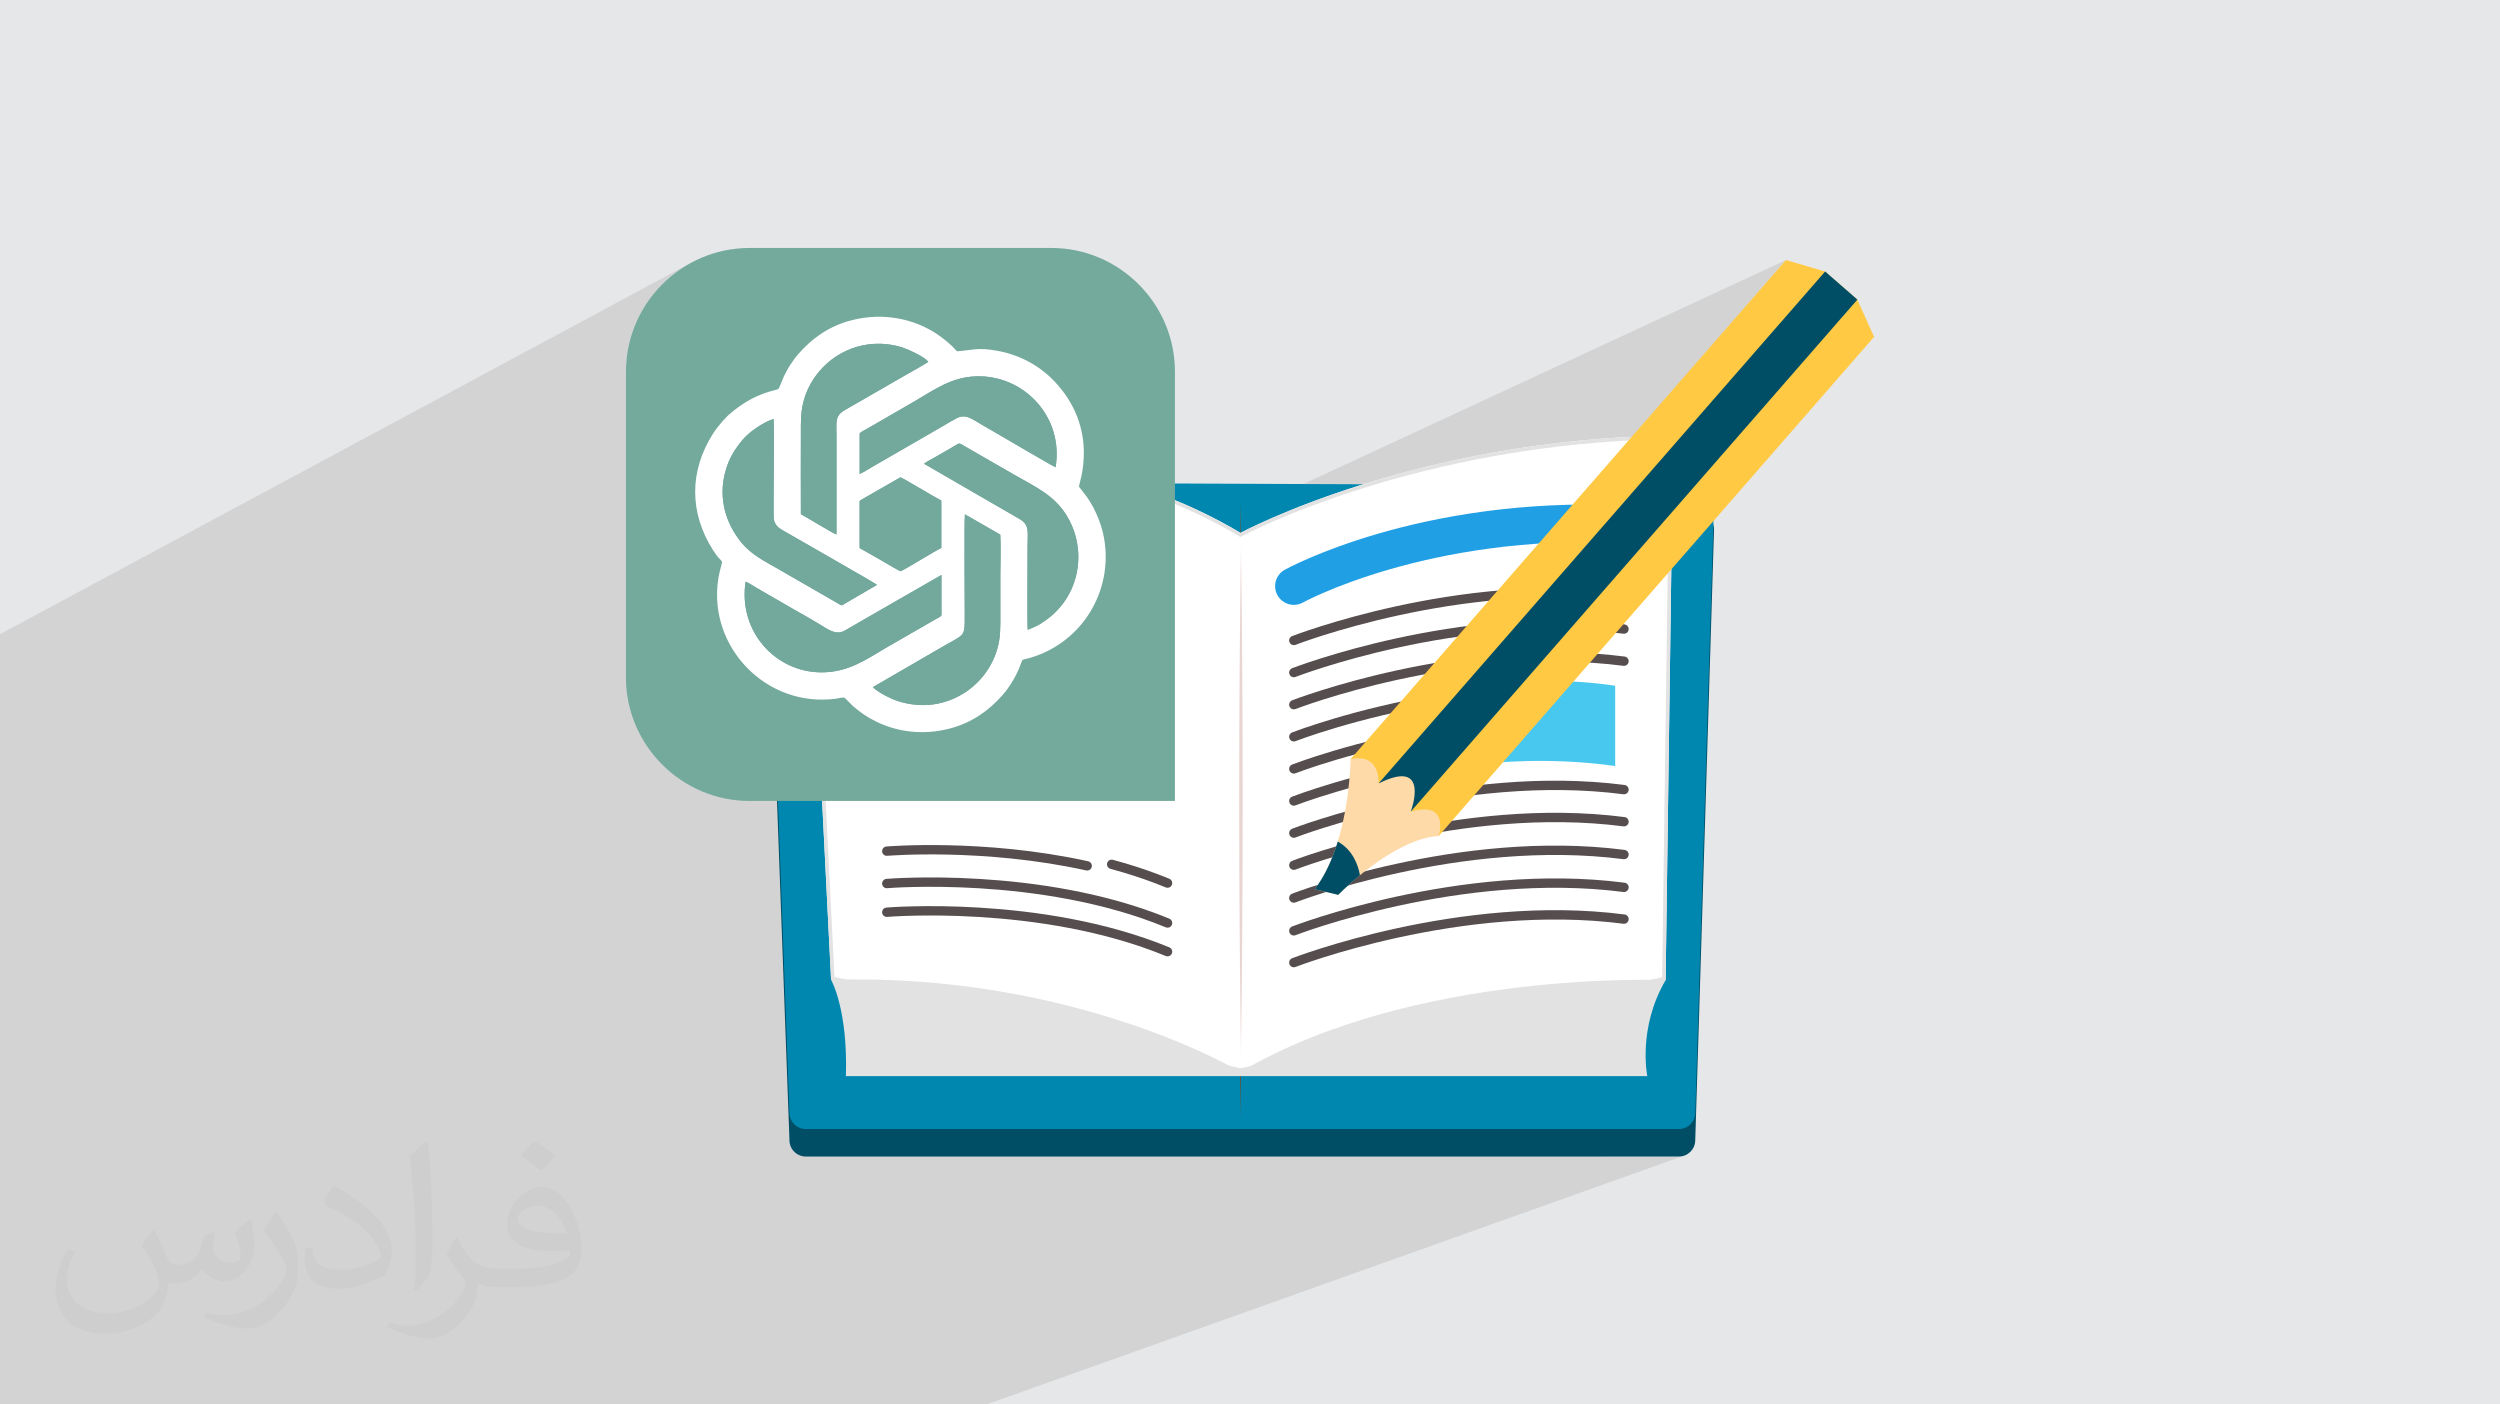 <?xml version="1.0" encoding="UTF-8"?>
<!DOCTYPE svg PUBLIC "-//W3C//DTD SVG 1.1//EN" "http://www.w3.org/Graphics/SVG/1.1/DTD/svg11.dtd">
<!-- Creator: CorelDRAW 2020 (64-Bit) -->
<svg xmlns="http://www.w3.org/2000/svg" xml:space="preserve" width="94.192mm" height="52.917mm" version="1.1" style="shape-rendering:geometricPrecision; text-rendering:geometricPrecision; image-rendering:optimizeQuality; fill-rule:evenodd; clip-rule:evenodd"
viewBox="0 0 9404.92 5283.66"
 xmlns:xlink="http://www.w3.org/1999/xlink"
 xmlns:xodm="http://www.corel.com/coreldraw/odm/2003">
 <defs>
  <style type="text/css">
   <![CDATA[
    .str1 {stroke:#209FE5;stroke-width:140.9;stroke-linecap:round;stroke-miterlimit:22.926}
    .str0 {stroke:#564E4E;stroke-width:35.23;stroke-linecap:round;stroke-miterlimit:22.926}
    .fil16 {fill:none}
    .fil9 {fill:none;fill-rule:nonzero}
    .fil15 {fill:#73A89D}
    .fil13 {fill:#74AA9C}
    .fil0 {fill:#E6E7E8}
    .fil14 {fill:white}
    .fil3 {fill:#004E66;fill-rule:nonzero}
    .fil4 {fill:#0087B0;fill-rule:nonzero}
    .fil10 {fill:#48C8EF;fill-rule:nonzero}
    .fil5 {fill:#724C27;fill-rule:nonzero}
    .fil7 {fill:#E2E2E2;fill-rule:nonzero}
    .fil8 {fill:#E8D4D1;fill-rule:nonzero}
    .fil11 {fill:#FFC943;fill-rule:nonzero}
    .fil12 {fill:#FFDAA9;fill-rule:nonzero}
    .fil6 {fill:white;fill-rule:nonzero}
    .fil2 {fill:#373435;fill-opacity:0.031}
    .fil1 {fill:#2B2A29;fill-opacity:0.102}
   ]]>
  </style>
 </defs>
 <g id="Layer_x0020_1">
  <polygon class="fil0" points="-0,0 9404.92,0 9404.92,5283.66 -0,5283.66 "/>
  <polygon class="fil1" points="6866.08,1021.38 6556.71,1163.83 6718.62,978.22 4667.13,1930.41 4666.65,1888.03 4158.39,2124.71 4158.99,2117.19 4159.59,2098.9 4159.35,2080.48 4158.26,2061.94 4156.31,2043.31 4153.46,2024.6 4151.25,2013.19 4148.6,2001.69 4145.54,1990.15 4142.1,1978.58 4138.28,1967.06 4134.1,1955.6 4129.59,1944.26 4124.76,1933.05 4119.61,1922.05 4114.19,1911.26 4108.5,1900.74 4102.56,1890.53 4096.39,1880.66 4090.01,1871.18 4083.43,1862.11 4076.67,1853.51 4058.91,1830.5 4059.02,1829.1 4059.57,1826.58 4060.49,1823 4061.72,1818.39 4063.19,1812.78 4064.83,1806.22 4066.59,1798.74 4068.4,1790.39 4070.21,1781.21 4071.95,1771.25 4073.54,1760.52 4074.94,1749.09 4076.09,1736.99 4076.91,1724.26 4077.35,1710.94 4077.33,1697.06 4076.81,1682.67 4075.71,1667.82 4073.98,1652.53 4071.56,1636.85 4068.36,1620.82 4064.35,1604.48 4059.44,1587.88 4053.6,1571.03 4046.73,1554.01 4038.81,1536.82 4029.73,1519.54 4019.45,1502.19 4007.92,1484.79 3995.06,1467.42 3980.81,1450.09 3965.12,1432.86 3954.47,1422.19 3943.4,1411.94 3931.91,1402.14 3920,1392.77 3907.7,1383.87 3895.02,1375.45 3881.99,1367.5 3868.61,1360.05 3854.89,1353.1 3840.87,1346.67 3826.53,1340.76 3811.91,1335.39 3797.02,1330.56 3781.86,1326.29 3766.47,1322.59 3750.85,1319.47 3737.42,1317.24 3725.22,1315.53 3714.09,1314.32 3703.87,1313.56 3694.44,1313.19 3685.64,1313.17 3677.32,1313.45 3669.34,1313.98 3661.57,1314.71 3653.83,1315.6 3645.99,1316.6 3637.91,1317.65 3629.44,1318.71 3620.42,1319.74 3610.72,1320.68 3600.19,1321.49 3597.88,1319.33 3595.72,1317.14 3593.64,1314.91 3591.61,1312.64 3589.6,1310.37 3587.53,1308.07 3585.37,1305.78 3583.08,1303.49 3577.22,1298 3570.62,1292.15 3563.5,1286.08 3556.07,1279.97 3548.53,1273.99 3541.11,1268.31 3534.02,1263.1 3527.48,1258.52 3518.73,1252.77 3509.86,1247.26 3500.84,1242.02 3491.69,1237.03 3482.43,1232.28 3473.04,1227.8 3463.55,1223.58 3453.95,1219.61 3444.25,1215.91 3434.45,1212.46 3424.57,1209.27 3414.59,1206.35 3404.55,1203.69 3394.42,1201.29 3384.24,1199.15 3373.98,1197.29 3363.68,1195.69 3353.31,1194.35 3342.91,1193.28 3332.45,1192.49 3321.98,1191.97 3311.47,1191.71 3300.93,1191.72 3290.38,1192.01 3279.8,1192.56 3269.23,1193.39 3258.66,1194.5 3248.08,1195.89 3237.52,1197.55 3226.96,1199.48 3216.43,1201.7 3205.93,1204.2 3190.27,1208.47 3175.04,1213.31 3160.24,1218.71 3145.82,1224.67 3131.8,1231.16 3118.16,1238.17 2354.78,1633.19 2354.78,1397.92 2355.38,1374.08 2357.19,1350.55 2360.16,1327.34 2364.27,1304.5 2369.48,1282.04 2375.77,1260.01 2383.11,1238.43 2391.47,1217.33 2400.82,1196.74 2411.12,1176.7 2422.35,1157.22 2434.48,1138.35 2447.48,1120.09 2461.32,1102.51 2475.97,1085.62 2491.4,1069.44 2507.57,1054.01 2524.47,1039.37 2542.06,1025.53 2560.3,1012.53 2579.18,1000.4 2598.66,989.16 -0,2385.7 -0,2637.97 -0,2851.67 -0,2861.74 -0,2951.58 -0,2953.12 -0,2964.21 -0,2969.32 -0,3039.28 -0,3041.47 -0,3053.37 -0,3054.09 -0,3072.83 -0,3116.87 -0,3126.85 -0,3132.36 -0,3139.99 -0,3147.14 -0,3155.32 -0,3156.26 -0,3203.81 -0,3217.39 -0,3227.07 -0,3233.79 -0,3244.83 -0,3244.84 -0,3245.97 -0,3249.65 -0,3261.07 -0,3276.87 -0,3310.68 -0,3357.63 -0,3368.86 -0,3382.77 -0,3383.1 -0,3392.76 -0,3402.81 -0,3417.4 -0,3420.19 -0,3423.85 -0,3443.46 -0,3443.51 -0,3460.17 -0,3460.79 -0,3471.4 -0,3471.45 -0,3545.4 -0,3555.15 -0,3568.24 -0,3601.81 -0,3637.34 -0,3672.97 -0,3682.76 -0,3683.87 -0,3756.71 -0,3756.73 -0,3769.02 -0,3770.2 -0,3771.02 -0,3788.93 -0,3797.84 -0,3804.82 -0,3843.18 -0,3844.99 -0,3868.74 -0,3877.16 -0,3933.19 -0,3974.19 -0,3979.33 -0,4007.25 -0,4061.14 -0,4061.59 -0,4122.44 -0,4144.51 -0,4155.07 -0,4156.82 -0,4156.83 -0,4158.46 -0,4169.21 -0,4170.69 -0,4171.14 -0,4173.94 -0,4203.38 -0,4243.99 -0,4252.25 -0,4264.64 -0,4267.25 -0,4297.75 -0,4327.76 -0,4364.21 -0,4399.04 -0,4400.8 -0,4564.59 -0,4569.91 -0,4577 -0,4668.7 -0,4669.88 -0,4769.83 -0,4771.23 -0,4775.29 -0,4867.85 -0,4869.78 -0,4869.79 -0,4910.7 -0,4942.64 -0,4946.41 -0,4961.5 -0,4964.48 -0,4969.74 -0,4997.77 -0,5009.6 -0,5014.3 -0,5014.31 -0,5014.44 -0,5014.45 -0,5026.17 -0,5044.58 -0,5053.87 -0,5069.7 -0,5125.29 -0,5126.02 -0,5143.21 -0,5160.66 -0,5169.65 -0,5203.01 -0,5252.7 -0,5253.74 -0,5253.75 -0,5269.61 -0,5277.7 -0,5283.66 8.08,5283.66 111.66,5283.66 161.93,5283.66 171.42,5283.66 194.93,5283.66 194.95,5283.66 212.17,5283.66 213.07,5283.66 215.11,5283.66 230.18,5283.66 281.53,5283.66 329.81,5283.66 329.82,5283.66 413.66,5283.66 469.55,5283.66 473.42,5283.66 511.26,5283.66 656.04,5283.66 706.4,5283.66 721.09,5283.66 908.91,5283.66 1167.14,5283.66 1296.69,5283.66 1393.35,5283.66 1420.13,5283.66 1422.33,5283.66 1451.13,5283.66 1451.14,5283.66 1856.1,5283.66 2027.12,5283.66 2062.8,5283.66 2062.82,5283.66 2844.17,5283.66 3439.33,5283.66 3448.84,5283.66 3701.32,5283.66 3710.8,5283.66 6339.87,4346 6328.31,4349.59 6315.89,4350.84 6039.03,4350.84 6339.87,4242.5 6328.31,4246.09 6315.89,4247.34 5656.84,4247.34 6197.05,4048.3 5315.69,4048.3 6266.05,3687.38 6265.97,3687.4 6266.04,3687.37 6169.99,3708.09 6252.85,3676.57 4706.27,4010.17 4729.23,3997.3 4745.63,3988.93 6109.38,3457.63 6051.65,3451.09 5993.97,3446.34 5936.46,3443.28 5879.24,3441.79 5846.14,3441.79 6109.38,3338.17 6051.65,3331.63 5993.97,3326.88 5936.46,3323.82 5879.24,3322.33 5838.9,3322.33 6109.38,3214.72 6051.65,3208.18 5993.97,3203.44 5936.46,3200.37 5879.24,3198.89 5841.7,3198.89 6109.38,3091.27 6051.65,3084.74 5993.97,3079.99 5936.46,3076.92 5879.24,3075.44 5850.93,3075.44 6109.38,2970.48 6051.65,2963.95 5993.97,2959.2 5936.46,2956.13 5897.11,2955.12 6076.22,2881.76 6052.21,2878.48 6028.4,2875.58 6004.84,2873 5981.56,2870.76 5958.62,2868.84 5936.01,2867.2 5913.81,2865.84 5892.03,2864.74 5870.72,2863.88 5849.9,2863.26 5829.62,2862.84 5809.92,2862.61 5790.83,2862.56 5772.38,2862.67 5754.61,2862.92 5737.56,2863.3 5721.26,2863.77 5705.75,2864.34 5691.06,2864.99 5677.25,2865.7 5664.32,2866.44 5652.33,2867.22 5641.32,2867.99 5631.3,2868.76 5622.34,2869.5 5614.44,2870.19 5607.67,2870.82 5602.04,2871.38 5597.61,2871.85 5594.39,2872.2 5592.43,2872.42 5591.77,2872.5 5584.38,2735.58 5620.87,2693.74 6109.38,2487.33 6051.65,2480.79 5993.97,2476.05 5936.46,2472.99 5879.24,2471.51 5863.35,2471.51 6109.38,2366.55 6051.65,2360.01 5993.97,2355.26 5936.46,2352.2 5919.18,2351.75 5952.81,2313.2 6109.38,2245.76 6051.65,2239.22 6019.64,2236.58 6987.37,1127.17 "/>
  <path class="fil2" d="M578.49 4627.69c17.95,27.21 29.6,53.36 40.96,82.43 8.45,16.91 12.93,48.09 52.57,48.09 11.61,0 28.28,-3.42 43.06,-11.61 16.63,-8.73 29.32,-21.94 35.94,-42l15.85 -53.36 38.57 -19.02 2.64 2.64c-5.27,20.09 -6.59,39.36 -6.59,54.43 0,44.63 38.57,61.56 69.22,61.56 17.95,0 34.09,-8.73 34.09,-25.11 0,-21.13 -8.98,-57.06 -20.62,-89.29 17.95,-17.95 35.94,-35.94 56.53,-50.47l3.17 1.6c8.98,38.04 14,75.56 14,100.66 0,24.57 -10.83,51.79 -19.81,69.49 -18.49,34.87 -51.25,62.62 -90.87,62.62 -30.1,0 -63.65,-15.07 -86.66,-43.06l-1.32 0c-21.66,26.96 -55.22,51.25 -108.86,51.25l-16.63 0c-2.64,35.41 -10.29,60.49 -21.94,82.95 -31.95,62.34 -126.81,106.47 -216.1,106.47 -124.17,0 -186.51,-71.59 -186.51,-166.96 0,-58.91 19.27,-113.6 48.88,-152.42l24.29 10.04c-18.49,35.41 -30.91,68.68 -30.91,101.45 0,89.29 72.66,131.83 156.4,131.83 77.68,0 173.83,-49.41 191.28,-106.72 -6.59,-62.62 -30.1,-91.93 -66.04,-148.99 10.83,-19.02 24.83,-38.04 42.28,-58.38l3.17 0 0 0 0 0 -0.02 -0.09zm1432.13 -336.04c26.15,16.39 51.79,35.66 76.87,57.85 -14,19.81 -31.45,37.79 -53.11,53.64 -25.11,-20.34 -50.19,-37.79 -75.84,-56.27 17.42,-19.55 34.62,-38.29 52.04,-55.22l0 0 0 0 0 0 0 0 0 0 0.03 0zm13.47 244.11c-42.28,0 -76.87,27.75 -76.87,48.34 0,44.13 84.53,57.85 185.72,57.31 -12.68,-51.79 -57.06,-105.68 -108.86,-105.68l0.01 0.03zm-94.86 236.19c54.96,0 103.04,-1.6 139.74,-10.83 40.96,-10.29 75.56,-30.91 75.56,-45.17 0,-3.7 0,-8.19 -1.32,-11.89 -22.98,2.11 -49.41,2.11 -72.38,2.11 -74.49,0 -131.55,-16.91 -154.02,-58.66 -5.55,-11.61 -9.51,-24.57 -9.51,-39.36 0,-40.43 17.42,-79.79 48.09,-107 25.61,-22.45 53.89,-36.44 82.67,-36.44 52.04,0 93.51,41.75 122.57,107.54 15.85,35.94 26.68,77.4 26.68,129.72 0,34.87 -9.51,64.19 -31.17,85.85 -40.43,39.11 -114.92,53.89 -229.04,53.89l-51.79 0 0 0 -13.47 0c-28.28,0 -48.62,-5.02 -64.72,-17.42l-2.64 0c0.79,6.59 1.32,12.93 1.32,19.02 0,25.61 -8.45,58.38 -25.61,84.53 -50.72,75.3 -105.68,108.04 -153.24,108.04 -48.09,0 -107,-18.49 -160.11,-42.54l9.51 -18.49c17.17,7.13 40.96,11.89 73.7,11.89 85.85,0 198.66,-82.43 212.66,-163 -3.17,-6.59 -8.98,-15.32 -17.17,-24.57 -25.11,-29.85 -40.96,-54.68 -55.75,-80.83 12.68,-25.11 24.29,-45.17 35.13,-63.4l4.49 -0.53c36.72,74.77 69.99,117.55 144.23,117.55l11.61 0 0 0 53.89 0 0 0 0 0 0 0 0 0 0 0 0.09 0.01zm-371.98 79c6.34,-34.34 6.87,-72.91 6.87,-108.86l0 -53.36c0,-99.6 -12.68,-244.36 -22.98,-338.68 17.95,-19.27 43.06,-42 62.87,-57.31l5.81 1.6c13.47,118.62 16.63,256 16.63,383.06 0,33.3 -1.32,65.79 -4.49,89.55 -1.85,30.1 -19.27,52.83 -56.53,87.7l-8.19 -3.7zm-382.8 -157.19c1.85,46.77 24.83,83.49 105.15,83.49 49.93,0 92.19,-12.93 138.96,-35.13 8.45,-3.7 12.93,-8.73 12.93,-12.93 0,-29.32 -22.45,-68.15 -60.23,-103.55 -36.72,-33.3 -85.34,-62.62 -130.76,-82.18 -15.6,-6.59 -20.62,-13.47 -20.62,-20.09 0,-13.47 17.95,-41.75 32.77,-62.09l5.02 -0.53c52.04,27.21 110.17,67.64 153.24,112.53 39.11,41.47 63.4,83.49 63.4,129.19 0,33.81 -10.29,65.51 -26.96,95.11 -57.06,28.79 -117.83,50.72 -178.06,50.72 -73.17,0 -123.1,-34.34 -123.1,-114.92 0,-8.73 0,-22.19 3.17,-39.64l25.11 0 0 0 0 0 0 0 0 0 0 0 -0.02 0zm-132.37 -132.9l45.45 73.45c16.63,27.21 32.23,56.81 32.23,103.55l0 59.7c0,48.34 -30.91,100.13 -80.83,151.38 -39.11,34.62 -73.7,49.41 -105.68,49.41 -47.55,0 -101.98,-14.79 -164.85,-41.75l7.13 -18.49c19.81,5.27 42.79,9.77 71.06,9.77 90.36,-0.53 182.8,-66.57 225.08,-147.15 5.02,-9.26 6.87,-17.95 6.87,-24.04 0,-9.26 -5.02,-19.55 -8.98,-28.79 -22.98,-43.31 -48.62,-82.95 -76.87,-119.68 14.79,-23.25 29.6,-45.7 45.7,-67.9l3.7 0.53 0 0 0 0 0 0 0 0 0 0 -0.02 0.01z"/>
  <g id="_1958702986224">
   <path class="fil3" d="M6315.89 4350.84l-3284.33 0c-34.05,0 -61.64,-27.59 -61.64,-61.63l-84.83 -2311.23c0,-34.03 27.59,-61.62 61.62,-61.62l3439.87 14.13c34.03,0 61.62,27.59 61.62,61.64l-70.69 2297.08c0,34.04 -27.58,61.63 -61.62,61.63z"/>
   <path class="fil4" d="M6315.89 4247.34l-3284.33 0c-34.05,0 -61.64,-27.59 -61.64,-61.61l-84.83 -2311.25c0,-34.03 27.59,-61.62 61.62,-61.62l3439.87 14.13c34.03,0 61.62,27.59 61.62,61.64l-70.69 2297.1c0,34.02 -27.58,61.61 -61.62,61.61z"/>
   <path class="fil5" d="M4666.65 4207.53c-8.68,-742.97 -8.76,-1576.53 0,-2319.5 8.76,742.99 8.69,1576.53 0,2319.5z"/>
   <path class="fil6" d="M3126.51 3686l-98.21 -1957.2c0,0 920.05,-153.93 1638.35,276 0,0 656.37,-355.61 1627.69,-366.24l-28.28 2048.81 -1599.41 345 -1540.14 -346.38z"/>
   <path class="fil7" d="M6294.32 1638.57c-971.32,10.61 -1627.67,366.24 -1627.67,366.24 -418.62,-250.55 -905.68,-302.81 -1239.28,-302.8 -238.84,0 -399.06,26.8 -399.06,26.8l98.18 1957.21 1540.16 346.37 1599.39 -345.01 28.28 -2048.8zm-13.52 13.52l-27.95 2024.49 -1586.15 342.13 -1527.38 -343.5 -97.07 -1935.03c41.04,-5.97 186.48,-24.82 385.19,-24.82 332.83,0 816.82,52.21 1232.34,300.9l6.53 3.9 6.69 -3.62c6.5,-3.51 658.23,-350.83 1607.8,-364.45z"/>
   <path class="fil7" d="M3182.23 4048.3l3014.82 0c0,0 -37.15,-180.47 69,-360.92 0,0 -940.34,-42.48 -1599.39,345 0,0 -621.91,-374.28 -1540.16,-346.38 0,0 63.69,110.18 55.74,362.3z"/>
   <path class="fil8" d="M4668.41 2057.88c8.87,612.23 8.65,1292.82 0,1905.49 -8.65,-612.78 -8.86,-1293.12 0,-1905.49z"/>
   <path class="fil9 str0" d="M3336.08 3431.78c0,0 578,-48.72 1056.17,148.41"/>
   <path class="fil9 str0" d="M4182.07 3251.54c15.44,4.14 30.87,8.5 46.3,13.06 55.25,16.36 110.19,35.4 163.87,57.52"/>
   <path class="fil9 str0" d="M3336.08 3201.99c0,0 364.34,-30.7 753.79,55.3"/>
   <path class="fil9 str1" d="M4867.37 2205.02c0,0 484.34,-267.99 1242.01,-233.53"/>
   <path class="fil9 str0" d="M4867.37 2409.37c0,0 626.3,-243.24 1242.01,-163.61"/>
   <path class="fil9 str0" d="M4867.37 2530.17c0,0 626.3,-243.24 1242.01,-163.62"/>
   <path class="fil9 str0" d="M4867.37 2650.96c0,0 626.3,-243.24 1242.01,-163.62"/>
   <path class="fil9 str0" d="M4867.37 2771.74c0,0 230.15,-89.38 548.59,-142.05"/>
   <path class="fil9 str0" d="M4867.37 2892.53c0,0 230.41,-89.48 549.11,-142.13"/>
   <path class="fil9 str0" d="M4867.37 3013.33c0,0 231.78,-90.02 551.93,-142.6"/>
   <path class="fil9 str0" d="M4867.37 3134.12c0,0 626.3,-243.24 1242.01,-163.63"/>
   <path class="fil9 str0" d="M4867.37 3254.9c0,0 626.3,-243.24 1242.01,-163.63"/>
   <path class="fil9 str0" d="M4867.37 3378.35c0,0 626.3,-243.25 1242.01,-163.62"/>
   <path class="fil9 str0" d="M4867.37 3501.78c0,0 626.3,-243.24 1242.01,-163.61"/>
   <path class="fil9 str0" d="M4867.37 3621.25c0,0 626.3,-243.25 1242.01,-163.62"/>
   <path class="fil10" d="M5575.96 2579.92l15.82 292.58c0,0 227.28,-27.65 484.45,9.26l0 -301.83c0,0 -238.42,-41.75 -500.26,0z"/>
   <polygon class="fil11" points="6718.62,978.22 6866.08,1021.37 6987.37,1127.17 7050.15,1267.39 5412.28,3145.08 5080.75,2855.91 "/>
   <polygon class="fil3" points="6866.08,1021.38 6987.37,1127.17 5307.15,3053.4 5185.88,2947.59 "/>
   <path class="fil12" d="M5412.28 3145.09c0,0 43.56,-133.96 -105.13,-91.7 0,0 77.86,-205.54 -121.27,-105.8 0,0 9.31,-116.15 -105.13,-91.69 0,0 -2.29,317.06 -134.93,489.31l88.35 21.13c0,0 206.19,-211.67 378.11,-221.25z"/>
   <path class="fil3" d="M5032.67 3165.93c-19.74,64.45 -47.54,128.24 -86.84,179.28l88.35 21.13c0,0 32.31,-33.12 81.93,-73.75 -6.29,-35.67 -25.44,-94.55 -83.43,-126.66z"/>
   <path class="fil13" d="M2819.89 932.82l1135.09 0c255.81,0 465.11,209.29 465.11,465.11l0 1615.26 -1600.2 0c-255.82,0 -465.12,-209.29 -465.12,-465.12l0 -1150.15c0,-255.81 209.29,-465.11 465.12,-465.11z"/>
   <path class="fil14" d="M3521.43 2447.18c114.22,-68.15 107.73,-42.96 107.75,-139.71 0,-51.21 -2.11,-348.36 0.76,-372.57l133.1 76.29c2.89,46.42 0.29,101.54 0.29,148.91 0,49.7 0,99.39 0,149.09 0,50.57 1.37,89.72 -12.85,136.38 -32.78,107.64 -126.62,188.7 -239.54,204.37 -45.04,6.25 -91.64,0.71 -131.87,-12.16 -31.12,-9.94 -79.47,-35.29 -95.16,-52.94l237.52 -137.68zm-716.55 -258.94c11.18,3.89 34.26,19.3 46.01,25.98 15.9,9.04 29.48,17.35 45.03,26.04 30.94,17.28 59.5,34.97 90.09,52.05 31.02,17.34 61.19,34.53 91.31,52.62 39.03,23.45 66.97,46.58 101.73,26.81 30.57,-17.39 60.43,-35.22 91.11,-52.74l271.55 -156.05 0 151.46c-3.26,6.72 -17.96,12.68 -25.15,16.9l-182.65 105.14c-79.28,47.13 -144.43,92.91 -243.42,92.91 -173.66,0 -314.05,-154.85 -285.61,-341.12zm428.95 -302.04c2.75,-5.36 -0.72,-0.93 4.34,-4.93l149.05 -85.57c4.93,-0.24 134.52,78.14 154.04,87.42l-0.02 178.43c-21.41,8.94 -146.78,87.71 -153.93,87.29 -3.39,-0.21 -67.71,-38.28 -77.09,-43.74l-76.39 -43.34 0 -175.54zm65.26 313.79c-0.33,0.3 -0.78,0.7 -1.02,0.87l-121.84 71.04c-13.52,7.89 -6.55,7.76 -30.59,-5.71l-215.59 -124.22c-54.09,-30.98 -104.09,-55.74 -140.52,-100.46 -59.7,-73.26 -86.76,-165.03 -62.29,-261.95 14.42,-57.09 39.3,-92.18 67.7,-126.52 20.86,-25.2 73.12,-63.77 115.39,-76.99 3.18,81.96 0.19,170.27 0.19,252.94 0,20.17 -1.27,113.11 0.81,125.4 3,17.72 14.97,29.85 27.08,37.09 24.61,14.73 353.9,202.12 360.68,208.51zm176.92 -455.54c10.74,-8.19 31.16,-18.55 43.54,-25.58l64.81 -37.43c4.81,-2.79 16.53,-10.4 20.95,-12.15 7.06,-2.8 16.39,5.3 22.66,8.82l192.61 110.8c74.49,42.6 144.37,74.07 191.06,148.75 64.98,103.99 59.11,237.44 -12.93,333.21 -9.32,12.41 -31.64,36.89 -42.81,45.62 -32.38,25.26 -44.28,35.02 -89.82,52.74 -1.95,-18.11 -0.44,-281.12 -0.44,-318.33 0,-46.57 8.41,-76.24 -29.02,-97.77l-360.61 -208.67zm-242.09 -113.1c3.27,-6.33 18.3,-12.77 25.24,-16.82l180.15 -104.14c76.97,-45 138.83,-90.69 230.21,-94.49 181.3,-7.52 333.08,151.99 301.56,341.86 -21.65,-9.67 -236.1,-136.82 -272.58,-157.11 -41.37,-23.02 -64.09,-46.62 -101.6,-26.34 -30.6,16.54 -60.33,35.29 -91.25,52.65l-180.32 104c-15.12,8.54 -29.54,17.17 -45.07,26.01 -11.62,6.6 -34.33,21.65 -46.35,25.93l0 -151.55zm-221.08 303.18c-0.65,-99.25 -0.02,-198.71 -0.02,-297.98 0,-50.66 -1.47,-89.18 12.67,-136.05 30.74,-101.92 120.96,-188.47 240.61,-204.78 44.4,-6.06 92.08,-0.92 131.84,12.57 24.44,8.29 81.08,35.13 94.34,52.61 -4.04,4.64 -67.75,39.85 -78.43,45.97l-236.41 136.28c-37.22,21.55 -30.52,45.03 -30.52,95.13l0 372.22c-9.2,-1.26 -114.62,-66.04 -134.07,-75.96zm-84.07 -471.94c-9.05,7.97 -75.06,8.98 -167,80.99 -7.58,5.95 -15.93,12.94 -22.63,19.04l-19.52 20.29c-12.41,15.1 -24.78,28.89 -36.34,46.94 -91.21,142.33 -89.84,300 -1.14,439.34 39.55,62.15 39.62,22.65 25.82,79.36 -2.75,11.31 -4.71,22 -6.41,33.65 -36.75,251.95 181.49,481.73 444.62,446.13 9.98,-1.35 26.2,-7.13 32.85,-2.09l30.22 30.49c28.17,23.56 51.45,40.49 86.36,57.59 81.5,39.91 176.62,51.77 274.14,27.26 83.28,-20.93 149.48,-66.9 202.13,-127.23 23.35,-26.77 46.47,-62.84 62.73,-101.97 16.41,-39.52 1.87,-26 43.09,-38.34 192.64,-57.68 310.86,-249.7 275.75,-449.46 -10.64,-60.57 -40.32,-126.53 -76.79,-171.09l-17.76 -23.02c-1.22,-8.86 81.62,-214.44 -93.79,-397.64 -55.56,-58.04 -130.37,-98.32 -214.27,-113.39 -75.11,-13.48 -92.01,-1.85 -150.66,2.02 -6.37,-5.68 -10.78,-11.9 -17.11,-18 -14.44,-13.95 -39.06,-33.76 -55.6,-44.96 -92.51,-62.75 -209.63,-82.44 -321.55,-54.33 -84.62,21.25 -150.74,67.26 -205.39,130.86 -10.46,12.18 -18.35,24.23 -27.78,38.14 -9.53,14.07 -16.18,27.7 -24.12,43.54 -4.03,8.02 -16.49,42.23 -19.86,45.85z"/>
   <path class="fil15" d="M3299.1 2199.99c-6.78,-6.39 -336.07,-193.79 -360.68,-208.51 -12.11,-7.24 -24.08,-19.37 -27.08,-37.09 -2.08,-12.29 -0.81,-105.23 -0.81,-125.4 0,-82.66 2.99,-170.98 -0.19,-252.94 -42.27,13.22 -94.53,51.79 -115.39,76.99 -28.4,34.34 -53.28,69.42 -67.7,126.52 -24.47,96.92 2.59,188.69 62.29,261.95 36.42,44.72 86.43,69.47 140.52,100.46l215.59 124.22c24.04,13.47 17.07,13.6 30.59,5.71l121.84 -71.04c0.24,-0.17 0.69,-0.57 1.02,-0.87z"/>
   <path class="fil15" d="M3283.91 2584.86c15.69,17.65 64.03,42.99 95.16,52.94 40.23,12.87 86.83,18.41 131.87,12.16 112.92,-15.67 206.76,-96.73 239.54,-204.37 14.22,-46.66 12.85,-85.81 12.85,-136.38 0,-49.7 0,-99.39 0,-149.09 0,-47.38 2.6,-102.49 -0.29,-148.91l-133.1 -76.29c-2.87,24.2 -0.76,321.35 -0.76,372.57 -0.02,96.74 6.47,71.56 -107.75,139.71l-237.52 137.68z"/>
   <path class="fil15" d="M3012.85 1934.53c19.45,9.92 124.87,74.71 134.07,75.96l0 -372.22c0,-50.09 -6.7,-73.58 30.52,-95.13l236.41 -136.28c10.68,-6.12 74.39,-41.33 78.43,-45.97 -13.26,-17.48 -69.89,-44.32 -94.34,-52.61 -39.76,-13.49 -87.44,-18.63 -131.84,-12.57 -119.65,16.31 -209.86,102.86 -240.61,204.78 -14.14,46.87 -12.67,85.39 -12.67,136.05 0,99.27 -0.63,198.73 0.02,297.98z"/>
   <path class="fil15" d="M3233.92 1631.35l0 151.55c12.02,-4.28 34.73,-19.33 46.35,-25.93 15.54,-8.84 29.95,-17.47 45.07,-26.01l180.32 -104c30.92,-17.36 60.65,-36.11 91.25,-52.65 37.5,-20.28 60.23,3.32 101.6,26.34 36.47,20.29 250.93,147.45 272.58,157.11 31.51,-189.87 -120.27,-349.38 -301.56,-341.86 -91.38,3.79 -153.24,49.49 -230.21,94.49l-180.15 104.14c-6.94,4.05 -21.98,10.49 -25.24,16.82z"/>
   <path class="fil15" d="M3476.02 1744.45l360.61 208.67c37.42,21.53 29.02,51.2 29.02,97.77 0,37.2 -1.51,300.22 0.44,318.33 45.54,-17.72 57.44,-27.48 89.82,-52.74 11.16,-8.73 33.49,-33.21 42.81,-45.62 72.04,-95.77 77.91,-229.21 12.93,-333.21 -46.69,-74.69 -116.57,-106.16 -191.06,-148.75l-192.61 -110.8c-6.27,-3.51 -15.6,-11.61 -22.66,-8.82 -4.41,1.75 -16.14,9.37 -20.95,12.15l-64.81 37.43c-12.38,7.03 -32.8,17.39 -43.54,25.58z"/>
   <path class="fil15" d="M2804.88 2188.24c-28.45,186.28 111.95,341.12 285.61,341.12 98.99,0 164.14,-45.78 243.42,-92.91l182.65 -105.14c7.19,-4.22 21.9,-10.18 25.15,-16.9l0 -151.46 -271.55 156.05c-30.68,17.52 -60.54,35.35 -91.11,52.74 -34.76,19.77 -62.7,-3.35 -101.73,-26.81 -30.12,-18.09 -60.29,-35.28 -91.31,-52.62 -30.59,-17.08 -59.15,-34.77 -90.09,-52.05 -15.56,-8.69 -29.14,-17 -45.03,-26.04 -11.75,-6.68 -34.83,-22.09 -46.01,-25.98z"/>
   <path class="fil15" d="M3233.83 1886.19l0 175.54 76.39 43.34c9.39,5.46 73.7,43.53 77.09,43.74 7.15,0.42 132.52,-78.35 153.93,-87.29l0.02 -178.43c-19.52,-9.28 -149.1,-87.66 -154.04,-87.42l-149.05 85.57c-5.06,4 -1.6,-0.43 -4.34,4.93z"/>
   <path class="fil16 str0" d="M3336.08 3323.81c0,0 578,-48.71 1056.17,148.42"/>
  </g>
 </g>
</svg>
